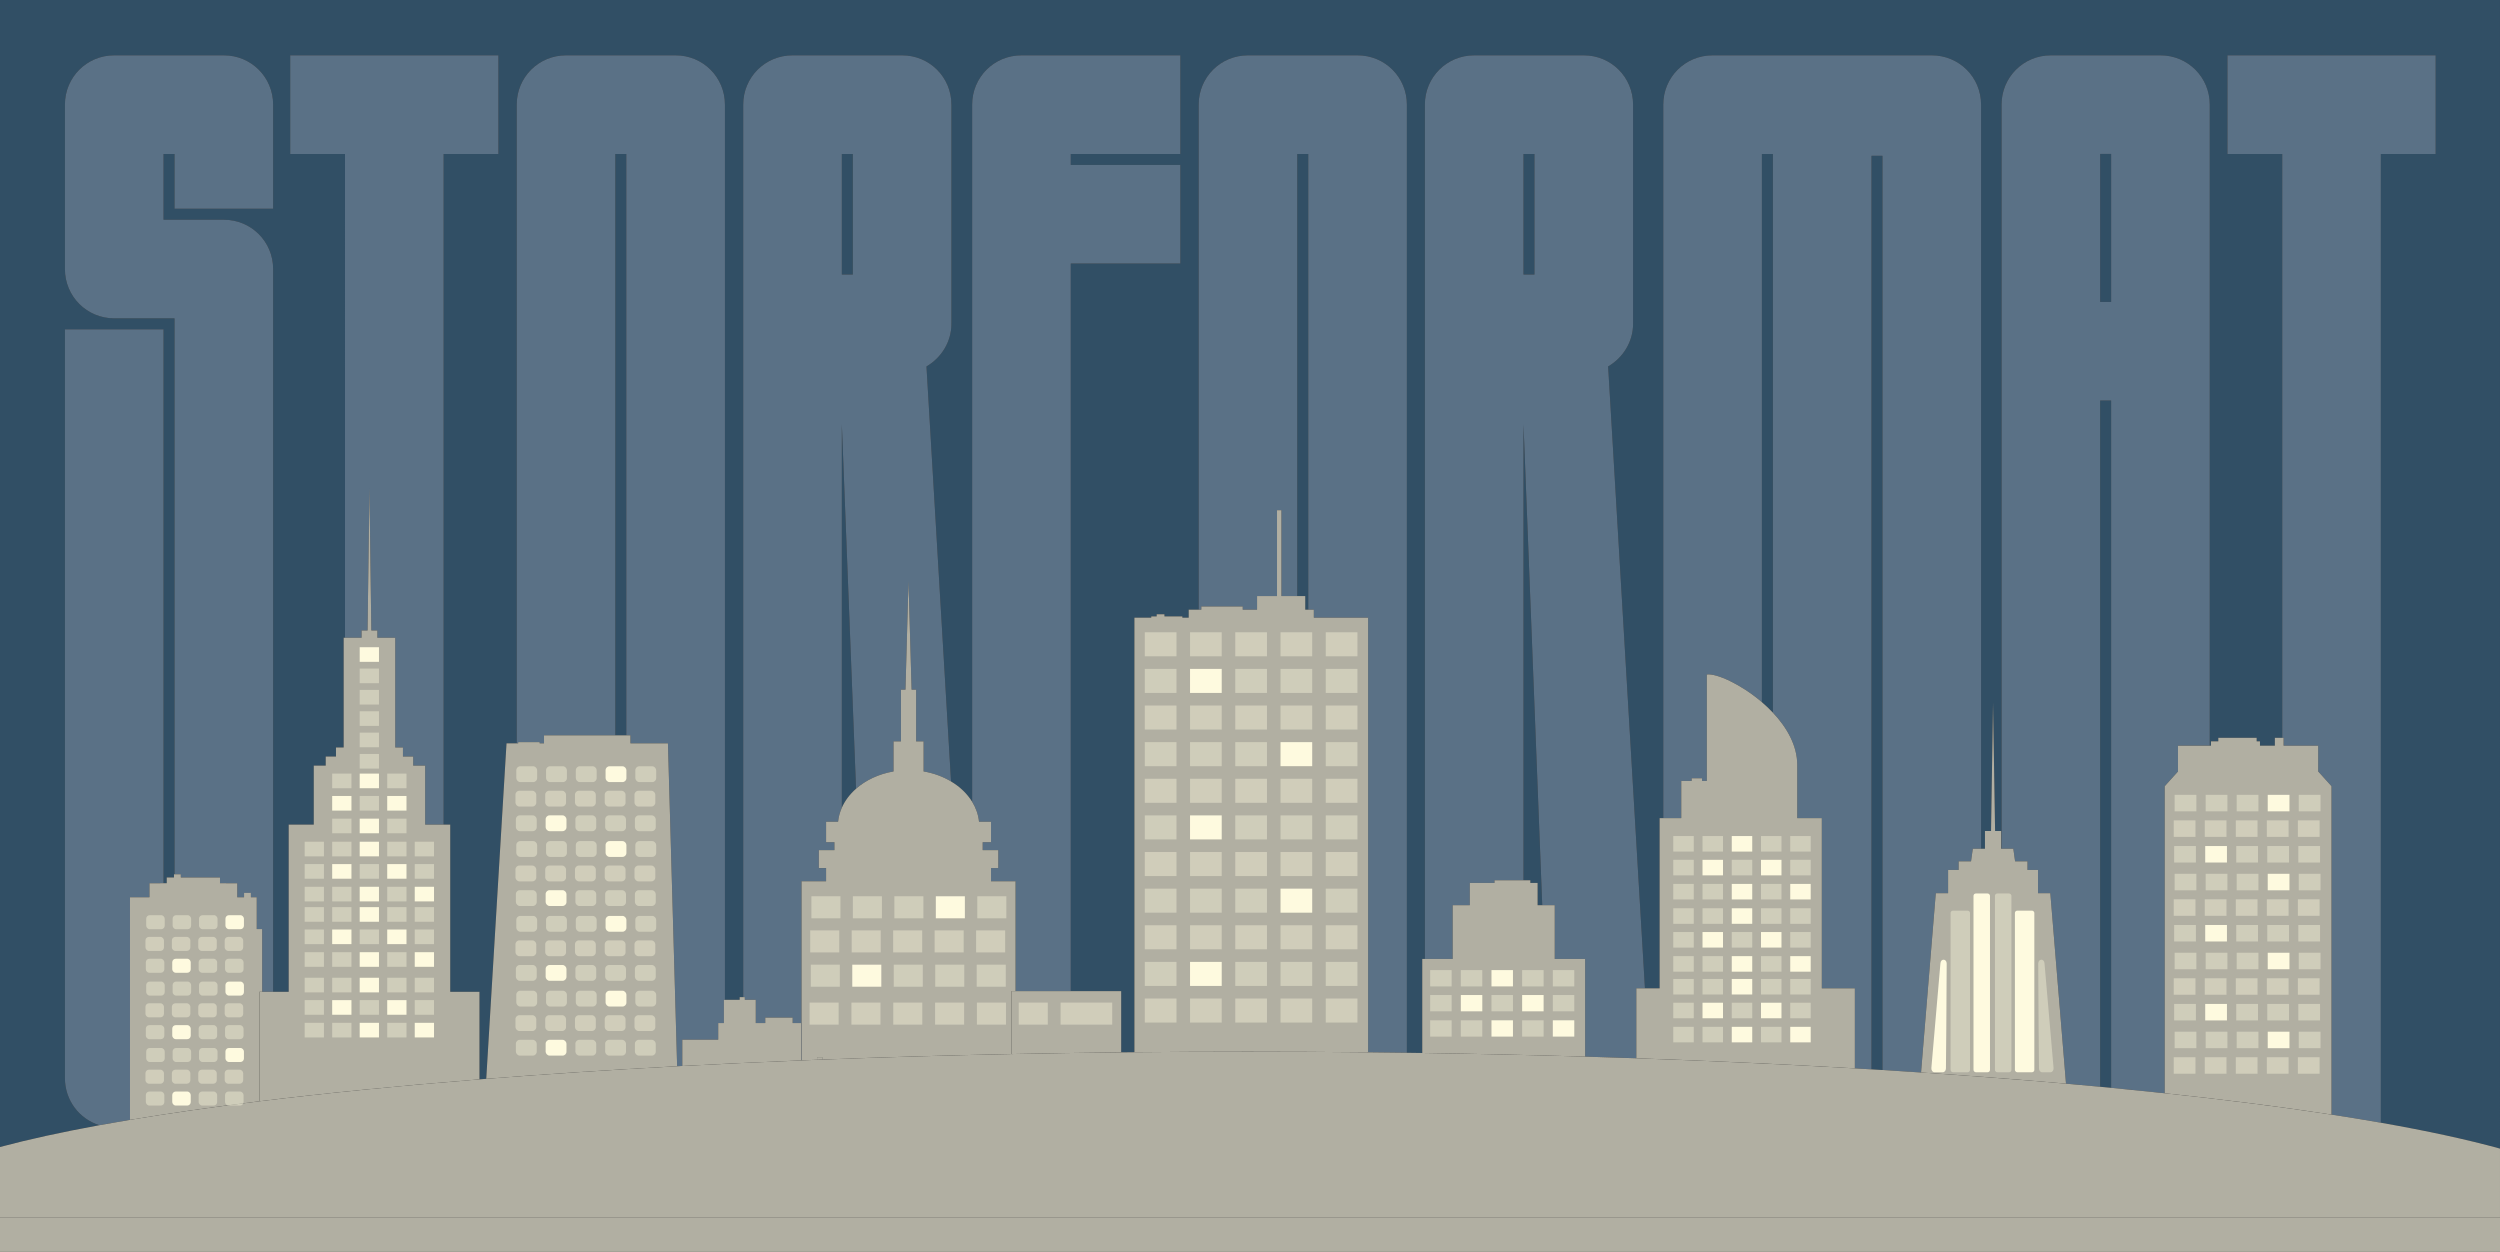 <?xml version="1.0" encoding="UTF-8"?><svg xmlns="http://www.w3.org/2000/svg" viewBox="0 0 4006 2006"><rect x="0" y="0" width="4006" height="2006" fill="#333333" stroke="none"/><g id="Layer_6"><path d="m986.01,246.72v931.62h17.56V246.72h-17.56Z" fill="#314f65"/><rect x="3365.3" y="246.72" width="17.56" height="237.07" fill="#314f65"/><rect x="2441.25" y="246.72" width="17.56" height="193.17" fill="#314f65"/><path d="m2078.76,246.72v708.48h12.79v21.73h4.77V246.72h-17.56Z" fill="#314f65"/><path d="m1371.72,1263.85l-22.75-583.96v614.35c5.02-11.34,12.82-21.64,22.75-30.39Z" fill="#314f65"/><path d="m2441.25,1410.57h10.98v4.25h11.64v35.63h7.4l-30.03-770.57v730.69Z" fill="#314f65"/><path d="m3365.3,641.83v1099.62c5.88.55,11.73,1.11,17.56,1.67V641.83h-17.56Z" fill="#314f65"/><path d="m2823.26,246.72v878.41c6.09,5.22,12,10.8,17.57,16.72V246.72h-17.57Z" fill="#314f65"/><path d="m2998.86,249.63v1463.91c5.87.35,11.73.71,17.57,1.07V249.63h-17.57Z" fill="#314f65"/><rect x="1348.97" y="246.72" width="17.56" height="193.17" fill="#314f65"/><path d="m159.17,1803.04c-32.09-10.04-55.14-39.83-55.14-75.4V527.69h158.05v887.6l5.11-.02v-9.2h11.61v-5.15h.84V510.12h-96.57c-43.91,0-79.03-35.12-79.03-79.02V167.69c0-43.9,35.13-79.02,79.03-79.02h175.6c43.91,0,79.02,35.13,79.02,79.02v166.83h-158.05v-87.8h-17.56v105.37h96.59c43.91,0,79.02,35.12,79.02,79.02v1158.13h24.89v-267.89h40.17v-94.53h19.17v-14.53h16.43v-14.53h12.32v-175.89h2.15V246.72h-87.79V88.67h333.65v158.05h-87.81v1074.63h10.59v267.89h46.86v140.32c3.6-.29,7.21-.57,10.83-.86l32.49-537.54h16.32V167.69c0-43.9,35.13-79.02,79.03-79.02h175.6c43.91,0,79.02,35.13,79.02,79.02v1434.37h23.62v-4.27h5.68V167.69c0-43.9,35.13-79.02,79.03-79.02h175.6c43.89,0,79.02,35.13,79.02,79.02v351.22c0,29.26-16.58,54.63-40,68.29l39.37,664.96c14.29,8.54,25.94,19.69,33.84,32.57V167.69c0-43.9,35.11-79.02,79.02-79.02h254.64v158.05h-175.62v17.56h175.62v158.04h-175.62v1165.89h80.79v98.08c7.04-.08,14.09-.15,21.16-.22v-696.34h27.03v-1.97h8.67v-3.52h12.46v3.52h28.72v1.97h10.11v-12.82h15.97V167.69c0-43.9,35.11-79.02,79.02-79.02h175.6c43.91,0,79.03,35.13,79.03,79.02v1519.26c8.23.11,16.44.23,24.64.35v-150.68h4.19V167.69c0-43.9,35.13-79.02,79.03-79.02h175.6c43.89,0,79.02,35.13,79.02,79.02v351.22c0,29.26-16.58,54.63-40,68.29l59,996.54h23.49v-272.79h5.86V167.69c0-43.9,35.13-79.02,79.03-79.02h351.21c43.91,0,79.03,35.12,79.03,79.02v1192.3h6.2v-28.35h9.74l3.19-205.71,3.31,205.71h9.74v28.35h.59V167.69c0-43.9,35.13-79.02,79.03-79.02h175.6c43.91,0,79.02,35.13,79.02,79.02v1027.12h1.95v-6.88h11.75v-5.68h61.5v5.68h5.28v6.88h23.83v-12.56h11.83V246.72h-87.81V88.67h333.65v158.05h-87.79v1552.32c74.09,13.03,138.16,26.9,190.91,41.47V0H0v1837.94c45.39-12.16,98.7-23.82,159.17-34.9Z" fill="#314f65"/><path d="m289.75,1406.07h62.77v9.2l27.69.12v22.44h10.87v-7.03h10.96v7.03h9.37v50.94h8.7v100.48h17.57V431.11c0-43.91-35.11-79.02-79.02-79.02h-96.59v-105.37h17.56v87.8h158.05v-166.83c0-43.9-35.11-79.02-79.02-79.02h-175.6c-43.91,0-79.03,35.13-79.03,79.02v263.42c0,43.9,35.13,79.02,79.03,79.02h96.57v890.8h10.12v5.15Z" fill="#5a7186"/><path d="m208.29,1437.82h31.2v-22.44l22.58-.1v-887.6H104.03v1199.96c0,35.56,23.05,65.36,55.14,75.4,15.89-2.91,32.26-5.78,49.12-8.61v-356.61Z" fill="#5a7186"/><polygon points="579.37 1010.25 589 1010.25 591.96 782.32 595.02 1010.25 604.66 1010.25 604.66 1021.87 633.37 1021.87 633.37 1197.76 645.69 1197.76 645.69 1212.29 662.12 1212.29 662.12 1226.81 681.3 1226.81 681.3 1321.35 710.87 1321.35 710.87 246.72 798.68 246.72 798.68 88.67 465.03 88.67 465.03 246.72 552.82 246.72 552.82 1021.87 579.37 1021.87 579.37 1010.25" fill="#5a7186"/><path d="m830.32,1189.19h34.43v1.97h6.98v-12.82h114.28V246.72h17.56v931.62h6.67v12.82h60.09l14.72,517.4c2.75-.15,5.5-.3,8.26-.44v-42.2h57.57v-26.6h9.08v-37.25h1.67V167.69c0-43.9-35.11-79.02-79.02-79.02h-175.6c-43.91,0-79.03,35.13-79.03,79.02v1023.46h2.36v-1.97Z" fill="#5a7186"/><path d="m1193.48,1602.06h17.57v37.25h15.2v-8.73h43.92v8.73h13.4v59.9c.26-.01.53-.02.79-.03v-287.02h39.36v-21.12h-11.63v-28.75h24.96v-12.74h-13.33v-32.79h19.22c.79-7.84,2.86-15.38,6.02-22.52v-614.35l22.75,583.96c15.6-13.73,36.44-23.63,60.04-27.69v-48.09h11.95v-82.9h7.23l4.82-173.53,5,173.53h7.27v82.9h11.95v48.09c16.23,2.79,31.15,8.35,43.97,16.01l-39.37-664.96c23.42-13.66,40-39.03,40-68.29V167.69c0-43.9-35.13-79.02-79.02-79.02h-175.6c-43.91,0-79.03,35.13-79.03,79.02v1430.09h2.57v4.27Zm155.48-1355.34h17.56v193.17h-17.56v-193.17Z" fill="#5a7186"/><path d="m2327.75,1450.45h27.44v-35.63h39.57v-4.25h46.49v-730.69l30.03,770.57h20.04v86.18h48.74v156.5c27.53.82,54.85,1.7,81.95,2.65v-112.04h13.85l-59-996.54c23.42-13.66,40-39.03,40-68.29V167.69c0-43.9-35.13-79.02-79.02-79.02h-175.6c-43.91,0-79.03,35.13-79.03,79.02v1368.94h44.55v-86.18Zm113.5-1203.73h17.56v193.17h-17.56v-193.17Z" fill="#5a7186"/><path d="m1588,1316.75v32.79h-13.33v12.74h24.96v28.75h-11.63v21.12h39.36v176.06h88.45V422.32h175.62v-158.04h-175.62v-17.56h175.62V88.67h-254.64c-43.91,0-79.02,35.13-79.02,79.02v1117.04c6.01,9.81,9.86,20.61,11,32.02h19.22Z" fill="#5a7186"/><path d="m1924.99,971.83h66.36v5.09h22.98v-21.73h31.95v-137.6h7.07v137.6h25.42V246.72h17.56v730.2h8.96v12.82h86.99v696.47c20.79.21,41.49.46,62.1.74V167.69c0-43.9-35.13-79.02-79.03-79.02h-175.6c-43.91,0-79.02,35.13-79.02,79.02v809.23h4.27v-5.09Z" fill="#5a7186"/><path d="m2694.03,1251.36h16.64v-4.26h16.64v4.26h7.68v-170.55c15.1-2.16,54.41,15.31,88.28,44.32V246.72h17.57v895.13c22.33,23.72,39.06,52.68,39.06,83.86v85.24h39.38v272.79h52.95v128.22c8.91.52,17.79,1.05,26.64,1.58V249.63h17.57v1464.98c20.82,1.29,41.43,2.61,61.84,3.97l23.65-287.36h19.7v-37.24h16.89v-13.76h19.84l2.85-20.25h13.27V167.69c0-43.91-35.13-79.02-79.03-79.02h-351.21c-43.91,0-79.03,35.13-79.03,79.02v1143.26h28.82v-59.59Z" fill="#5a7186"/><path d="m3228.99,1380.23h19.84v13.76h16.89v37.24h19.7l25.13,305.24c18.48,1.63,36.74,3.29,54.76,4.99V641.83h17.56v1101.29c29.27,2.81,57.9,5.71,85.86,8.7v-492.01l21.32-23.62v-41.38h50.87V167.69c0-43.9-35.11-79.02-79.02-79.02h-175.6c-43.91,0-79.03,35.13-79.03,79.02v1192.3h18.88l2.85,20.25Zm136.32-1133.52h17.56v237.07h-17.56v-237.07Z" fill="#5a7186"/><path d="m3659.26,1194.81h55.43v41.38l21.32,23.62v526.22c27.49,4.23,53.87,8.57,79.08,13.01V246.72h87.79V88.67h-333.65v158.05h87.81v935.53h2.22v12.56Z" fill="#5a7186"/><path d="m2540.06,1693.14v-156.5h-48.74v-86.18h-27.44v-35.63h-11.64v-4.25h-57.48v4.25h-39.57v35.63h-27.44v86.18h-48.74v150.68c88.8,1.33,175.93,3.29,261.05,5.83Z" fill="#b1afa2"/><path d="m1998.29,1685.22c65.37,0,130.07.34,193.98.99v-696.47h-86.99v-12.82h-13.72v-21.73h-38.21v-137.6h-7.07v137.6h-31.95v21.73h-22.98v-5.09h-66.36v5.09h-20.24v12.82h-10.11v-1.97h-28.72v-3.52h-12.46v3.52h-8.67v1.97h-27.03v696.34c59.53-.57,119.74-.86,180.54-.86Z" fill="#b1afa2"/><path d="m1085.04,1708.55l-14.72-517.4h-60.09v-12.82h-138.5v12.82h-6.98v-1.97h-34.43v1.97h-18.67l-32.49,537.54c96.71-7.63,198.96-14.38,305.89-20.14Z" fill="#b1afa2"/><path d="m3490.04,1236.19l-21.32,23.62v492.01c97.69,10.43,187.21,21.88,267.29,34.21v-526.22l-21.32-23.62v-41.38h-55.43v-12.56h-14.05v12.56h-23.83v-6.88h-5.28v-5.68h-61.5v5.68h-11.75v6.88h-52.82v41.38Z" fill="#b1afa2"/><path d="m1479.97,1188.06h-11.95v-82.9h-7.27l-5-173.53-4.82,173.53h-7.23v82.9h-11.95v48.09c-23.6,4.06-44.44,13.96-60.04,27.69-9.94,8.75-17.74,19.04-22.75,30.39-3.16,7.14-5.23,14.69-6.02,22.52h-19.22v32.79h13.33v12.74h-24.96v28.75h11.63v21.12h-39.36v287.02c8.28-.33,16.58-.66,24.9-.99v-4.24h8.25v3.92c98.22-3.76,199.52-6.74,303.36-8.85v-100.81h6.49v-176.06h-39.36v-21.12h11.63v-28.75h-24.96v-12.74h13.33v-32.79h-19.22c-1.15-11.41-4.99-22.21-11-32.02-7.9-12.88-19.55-24.03-33.84-32.57-12.82-7.66-27.74-13.22-43.97-16.01v-48.09Z" fill="#b1afa2"/><path d="m239.49,1437.82h-31.2v356.61c62.73-10.52,132.1-20.47,207.42-29.75v-175.45h4.4v-100.48h-8.7v-50.94h-9.37v-7.03h-10.96v7.03h-10.87v-22.44l-27.69-.12v-9.2h-62.77v-5.15h-10.96v5.15h-11.61v9.2l-5.11.02-22.58.1v22.44Z" fill="#b1afa2"/><path d="m1159.95,1639.31h-9.08v26.6h-57.57v42.2c61.92-3.3,125.4-6.28,190.27-8.9v-59.9h-13.4v-8.73h-43.92v8.73h-15.2v-37.25h-17.57v-4.27h-8.25v4.27h-25.29v37.25Z" fill="#b1afa2"/><path d="m1309.27,1693.95v4.24c2.75-.11,5.5-.21,8.25-.32v-3.92h-8.25Z" fill="#b1afa2"/><path d="m415.71,1589.24v175.45c106.36-13.11,224.56-24.9,352.61-35.13v-140.32h-46.86v-267.89h-40.17v-94.53h-19.17v-14.53h-16.43v-14.53h-12.32v-175.89h-28.7v-11.62h-9.64l-3.07-227.92-2.96,227.92h-9.63v11.62h-28.7v175.89h-12.32v14.53h-16.43v14.53h-19.17v94.53h-40.17v267.89h-46.86Z" fill="#b1afa2"/><path d="m1620.87,1588.21v100.81c57.82-1.18,116.43-2.09,175.73-2.72v-98.08h-175.73Z" fill="#b1afa2"/><path d="m2622.01,1695.79c121.53,4.23,238.6,9.66,350.22,16.18v-128.22h-52.95v-272.79h-39.38v-85.24c0-31.18-16.73-60.14-39.06-83.86-5.57-5.91-11.48-11.5-17.57-16.72-33.87-29-73.18-46.47-88.28-44.32v170.55h-7.68v-4.26h-16.64v4.26h-16.64v59.59h-34.67v272.79h-37.34v112.04Z" fill="#b1afa2"/><path d="m3158.36,1380.23h-19.84v13.76h-16.89v37.24h-19.7l-23.65,287.36c80.81,5.39,158.38,11.37,232.27,17.88l-25.13-305.24h-19.7v-37.24h-16.89v-13.76h-19.84l-2.85-20.25h-19.47v-28.35h-9.74l-3.31-205.71-3.19,205.71h-9.74v28.35h-19.47l-2.85,20.25Z" fill="#b1afa2"/><path d="m3736.01,1786.03c-80.08-12.33-169.6-23.78-267.29-34.21-27.96-2.98-56.59-5.89-85.86-8.7-5.83-.56-11.68-1.12-17.56-1.67-18.02-1.7-36.27-3.36-54.76-4.99-73.89-6.51-151.46-12.49-232.27-17.88-20.41-1.36-41.02-2.69-61.84-3.97-5.84-.36-11.7-.72-17.57-1.07-8.84-.53-17.72-1.06-26.64-1.58-111.61-6.52-228.69-11.95-350.22-16.18-27.1-.94-54.42-1.83-81.95-2.65-85.12-2.54-172.25-4.5-261.05-5.83-8.2-.12-16.41-.24-24.64-.35-20.61-.28-41.31-.53-62.1-.74-63.91-.66-128.6-.99-193.98-.99-60.79,0-121,.29-180.54.86-7.06.07-14.11.14-21.16.22-59.3.63-117.9,1.55-175.73,2.72-103.83,2.11-205.13,5.09-303.36,8.85-2.75.11-5.5.21-8.25.32-8.32.32-16.62.65-24.9.99-.26.01-.53.02-.79.03-64.87,2.63-128.35,5.6-190.27,8.9-2.76.15-5.51.29-8.26.44-106.93,5.77-209.18,12.51-305.89,20.14-3.62.29-7.23.57-10.83.86-128.05,10.23-246.25,22.02-352.61,35.13-75.32,9.28-144.69,19.23-207.42,29.75-16.86,2.83-33.24,5.7-49.12,8.61-60.47,11.08-113.78,22.74-159.17,34.9v113.36h4006v-110.8c-52.75-14.57-116.81-28.44-190.91-41.47-25.22-4.43-51.59-8.77-79.08-13.01Z" fill="#b1afa2"/><rect y="1951.3" width="4006" height="54.7" fill="#b1afa2"/></g><g id="Lights"><g opacity=".4"><rect x="1834.41" y="1013.15" width="50.77" height="38.51" fill="#fefadf"/><rect x="1906.91" y="1013.15" width="50.77" height="38.51" fill="#fefadf"/><rect x="1979.41" y="1013.15" width="50.77" height="38.51" fill="#fefadf"/><rect x="2051.9" y="1013.15" width="50.77" height="38.51" fill="#fefadf"/><rect x="2124.4" y="1013.15" width="50.77" height="38.51" fill="#fefadf"/></g><rect x="2291.69" y="1554.5" width="34.41" height="26.1" fill="#fefadf" opacity=".4"/><rect x="2340.82" y="1554.5" width="34.41" height="26.1" fill="#fefadf" opacity=".4"/><rect x="2389.95" y="1554.5" width="34.41" height="26.1" fill="#fefadf"/><rect x="2439.08" y="1554.5" width="34.41" height="26.1" fill="#fefadf" opacity=".4"/><rect x="2488.22" y="1554.5" width="34.41" height="26.1" fill="#fefadf" opacity=".4"/><rect x="2291.69" y="1594.44" width="34.41" height="26.1" fill="#fefadf" opacity=".4"/><rect x="2340.82" y="1594.44" width="34.41" height="26.1" fill="#fefadf"/><rect x="2389.95" y="1594.44" width="34.41" height="26.1" fill="#fefadf" opacity=".4"/><rect x="2439.08" y="1594.44" width="34.41" height="26.1" fill="#fefadf"/><rect x="2488.22" y="1594.44" width="34.41" height="26.1" fill="#fefadf" opacity=".4"/><rect x="2291.69" y="1634.94" width="34.41" height="26.1" fill="#fefadf" opacity=".4"/><rect x="2340.82" y="1634.94" width="34.41" height="26.1" fill="#fefadf" opacity=".4"/><rect x="2389.95" y="1634.94" width="34.41" height="26.1" fill="#fefadf"/><rect x="2439.08" y="1634.94" width="34.41" height="26.1" fill="#fefadf" opacity=".4"/><rect x="2488.22" y="1634.94" width="34.41" height="26.1" fill="#fefadf"/><rect x="2681.26" y="1339.69" width="32.81" height="24.89" fill="#fefadf" opacity=".4"/><rect x="2728.11" y="1339.69" width="32.81" height="24.89" fill="#fefadf" opacity=".4"/><rect x="2774.97" y="1339.69" width="32.81" height="24.89" fill="#fefadf"/><rect x="2821.82" y="1339.69" width="32.81" height="24.89" fill="#fefadf" opacity=".4"/><rect x="2868.67" y="1339.69" width="32.81" height="24.89" fill="#fefadf" opacity=".4"/><rect x="2681.26" y="1377.78" width="32.81" height="24.89" fill="#fefadf" opacity=".4"/><rect x="2728.11" y="1377.78" width="32.81" height="24.89" fill="#fefadf"/><rect x="2774.97" y="1377.78" width="32.81" height="24.89" fill="#fefadf" opacity=".4"/><rect x="2821.82" y="1377.78" width="32.81" height="24.89" fill="#fefadf"/><rect x="2868.67" y="1377.78" width="32.81" height="24.89" fill="#fefadf" opacity=".4"/><rect x="2681.26" y="1416.39" width="32.81" height="24.89" fill="#fefadf" opacity=".4"/><rect x="2728.11" y="1416.39" width="32.81" height="24.89" fill="#fefadf" opacity=".4"/><rect x="2774.97" y="1416.39" width="32.81" height="24.89" fill="#fefadf"/><rect x="2821.82" y="1416.39" width="32.81" height="24.89" fill="#fefadf" opacity=".4"/><rect x="2868.67" y="1416.39" width="32.81" height="24.89" fill="#fefadf"/><rect x="2681.26" y="1455.42" width="32.81" height="24.89" fill="#fefadf" opacity=".4"/><rect x="2728.11" y="1455.42" width="32.81" height="24.89" fill="#fefadf" opacity=".4"/><rect x="2774.97" y="1455.42" width="32.81" height="24.89" fill="#fefadf"/><rect x="2821.82" y="1455.42" width="32.81" height="24.89" fill="#fefadf" opacity=".4"/><rect x="2868.67" y="1455.42" width="32.81" height="24.89" fill="#fefadf" opacity=".4"/><rect x="2681.26" y="1493.51" width="32.81" height="24.89" fill="#fefadf" opacity=".4"/><rect x="2728.11" y="1493.51" width="32.81" height="24.89" fill="#fefadf"/><rect x="2774.97" y="1493.51" width="32.81" height="24.89" fill="#fefadf" opacity=".4"/><rect x="2821.82" y="1493.51" width="32.81" height="24.89" fill="#fefadf"/><rect x="2868.67" y="1493.51" width="32.81" height="24.89" fill="#fefadf" opacity=".4"/><rect x="2681.26" y="1532.12" width="32.81" height="24.89" fill="#fefadf" opacity=".4"/><rect x="2728.11" y="1532.12" width="32.81" height="24.89" fill="#fefadf" opacity=".4"/><rect x="2774.97" y="1532.12" width="32.81" height="24.89" fill="#fefadf"/><rect x="2821.82" y="1532.12" width="32.81" height="24.89" fill="#fefadf" opacity=".4"/><rect x="2868.67" y="1532.12" width="32.81" height="24.89" fill="#fefadf"/><rect x="2681.26" y="1568.68" width="32.81" height="24.89" fill="#fefadf" opacity=".4"/><rect x="2728.11" y="1568.68" width="32.81" height="24.89" fill="#fefadf" opacity=".4"/><rect x="2774.97" y="1568.68" width="32.81" height="24.89" fill="#fefadf"/><rect x="2821.82" y="1568.68" width="32.81" height="24.89" fill="#fefadf" opacity=".4"/><rect x="2868.67" y="1568.68" width="32.81" height="24.89" fill="#fefadf" opacity=".4"/><rect x="2681.26" y="1606.77" width="32.81" height="24.89" fill="#fefadf" opacity=".4"/><rect x="2728.11" y="1606.77" width="32.81" height="24.89" fill="#fefadf"/><rect x="2774.97" y="1606.77" width="32.81" height="24.89" fill="#fefadf" opacity=".4"/><rect x="2821.82" y="1606.77" width="32.81" height="24.89" fill="#fefadf"/><rect x="2868.67" y="1606.77" width="32.81" height="24.89" fill="#fefadf" opacity=".4"/><rect x="2681.26" y="1645.39" width="32.81" height="24.89" fill="#fefadf" opacity=".4"/><rect x="2728.11" y="1645.39" width="32.81" height="24.89" fill="#fefadf" opacity=".4"/><rect x="2774.97" y="1645.39" width="32.81" height="24.89" fill="#fefadf"/><rect x="2821.82" y="1645.39" width="32.81" height="24.89" fill="#fefadf" opacity=".4"/><rect x="2868.67" y="1645.39" width="32.81" height="24.89" fill="#fefadf"/><rect x="488.19" y="1348.78" width="30.88" height="23.42" fill="#fefadf" opacity=".4"/><rect x="532.29" y="1348.78" width="30.88" height="23.42" fill="#fefadf" opacity=".4"/><rect x="576.39" y="1348.78" width="30.88" height="23.42" fill="#fefadf"/><rect x="620.48" y="1348.78" width="30.88" height="23.42" fill="#fefadf" opacity=".4"/><rect x="664.58" y="1348.78" width="30.88" height="23.42" fill="#fefadf" opacity=".4"/><rect x="488.19" y="1384.63" width="30.88" height="23.42" fill="#fefadf" opacity=".4"/><rect x="532.29" y="1384.63" width="30.88" height="23.42" fill="#fefadf"/><rect x="576.39" y="1384.63" width="30.88" height="23.42" fill="#fefadf" opacity=".4"/><rect x="620.48" y="1384.63" width="30.88" height="23.42" fill="#fefadf"/><rect x="664.58" y="1384.63" width="30.88" height="23.42" fill="#fefadf" opacity=".4"/><rect x="488.19" y="1420.97" width="30.88" height="23.42" fill="#fefadf" opacity=".4"/><rect x="532.29" y="1420.97" width="30.88" height="23.42" fill="#fefadf" opacity=".4"/><rect x="576.39" y="1420.97" width="30.88" height="23.42" fill="#fefadf"/><rect x="620.48" y="1420.97" width="30.88" height="23.42" fill="#fefadf" opacity=".4"/><rect x="532.29" y="1239.62" width="30.88" height="23.42" fill="#fefadf" opacity=".4"/><rect x="576.39" y="1239.62" width="30.88" height="23.42" fill="#fefadf"/><rect x="620.48" y="1239.62" width="30.88" height="23.42" fill="#fefadf" opacity=".4"/><rect x="532.29" y="1275.47" width="30.88" height="23.42" fill="#fefadf"/><rect x="576.39" y="1275.47" width="30.88" height="23.42" fill="#fefadf" opacity=".4"/><rect x="576.39" y="1208.16" width="30.88" height="23.42" fill="#fefadf" opacity=".4"/><rect x="576.39" y="1173.95" width="30.88" height="23.42" fill="#fefadf" opacity=".4"/><rect x="576.39" y="1139.74" width="30.88" height="23.42" fill="#fefadf" opacity=".4"/><rect x="576.39" y="1105.53" width="30.88" height="23.42" fill="#fefadf" opacity=".4"/><rect x="576.39" y="1071.32" width="30.88" height="23.42" fill="#fefadf" opacity=".4"/><rect x="576.39" y="1037.11" width="30.88" height="23.42" fill="#fefadf"/><rect x="620.48" y="1275.47" width="30.88" height="23.42" fill="#fefadf"/><rect x="532.29" y="1311.81" width="30.88" height="23.42" fill="#fefadf" opacity=".4"/><rect x="576.39" y="1311.81" width="30.88" height="23.42" fill="#fefadf"/><rect x="620.48" y="1311.81" width="30.88" height="23.42" fill="#fefadf" opacity=".4"/><rect x="664.58" y="1420.97" width="30.88" height="23.42" fill="#fefadf"/><rect x="488.19" y="1453.6" width="30.88" height="23.42" fill="#fefadf" opacity=".4"/><rect x="532.29" y="1453.6" width="30.88" height="23.42" fill="#fefadf" opacity=".4"/><rect x="576.39" y="1453.6" width="30.88" height="23.42" fill="#fefadf"/><rect x="620.48" y="1453.6" width="30.88" height="23.42" fill="#fefadf" opacity=".4"/><rect x="664.58" y="1453.6" width="30.88" height="23.42" fill="#fefadf" opacity=".4"/><rect x="488.19" y="1489.45" width="30.88" height="23.42" fill="#fefadf" opacity=".4"/><rect x="532.29" y="1489.45" width="30.88" height="23.42" fill="#fefadf"/><rect x="576.39" y="1489.45" width="30.88" height="23.42" fill="#fefadf" opacity=".4"/><rect x="620.48" y="1489.45" width="30.88" height="23.42" fill="#fefadf"/><rect x="664.58" y="1489.45" width="30.88" height="23.42" fill="#fefadf" opacity=".4"/><rect x="488.19" y="1525.79" width="30.88" height="23.42" fill="#fefadf" opacity=".4"/><rect x="532.29" y="1525.79" width="30.88" height="23.42" fill="#fefadf" opacity=".4"/><rect x="576.39" y="1525.79" width="30.88" height="23.42" fill="#fefadf"/><rect x="620.48" y="1525.79" width="30.88" height="23.42" fill="#fefadf" opacity=".4"/><rect x="664.58" y="1525.79" width="30.88" height="23.42" fill="#fefadf"/><rect x="488.19" y="1566.77" width="30.88" height="23.42" fill="#fefadf" opacity=".4"/><rect x="532.29" y="1566.77" width="30.88" height="23.42" fill="#fefadf" opacity=".4"/><rect x="576.39" y="1566.77" width="30.88" height="23.42" fill="#fefadf"/><rect x="620.48" y="1566.77" width="30.88" height="23.42" fill="#fefadf" opacity=".4"/><rect x="664.58" y="1566.77" width="30.88" height="23.42" fill="#fefadf" opacity=".4"/><rect x="488.19" y="1602.62" width="30.88" height="23.42" fill="#fefadf" opacity=".4"/><rect x="532.29" y="1602.62" width="30.88" height="23.42" fill="#fefadf"/><rect x="576.39" y="1602.62" width="30.88" height="23.42" fill="#fefadf" opacity=".4"/><rect x="620.48" y="1602.62" width="30.88" height="23.42" fill="#fefadf"/><rect x="664.58" y="1602.62" width="30.88" height="23.42" fill="#fefadf" opacity=".4"/><rect x="488.19" y="1638.96" width="30.88" height="23.42" fill="#fefadf" opacity=".4"/><rect x="532.29" y="1638.96" width="30.88" height="23.42" fill="#fefadf" opacity=".4"/><rect x="576.39" y="1638.96" width="30.88" height="23.42" fill="#fefadf"/><rect x="620.48" y="1638.96" width="30.88" height="23.42" fill="#fefadf" opacity=".4"/><rect x="664.58" y="1638.96" width="30.88" height="23.42" fill="#fefadf"/><rect x="1834.41" y="1071.84" width="50.77" height="38.51" fill="#fefadf" opacity=".4"/><rect x="1906.91" y="1071.84" width="50.77" height="38.51" fill="#fefadf"/><rect x="1979.41" y="1071.84" width="50.77" height="38.51" fill="#fefadf" opacity=".4"/><rect x="2051.9" y="1071.84" width="50.77" height="38.51" fill="#fefadf" opacity=".4"/><rect x="2124.4" y="1071.84" width="50.77" height="38.51" fill="#fefadf" opacity=".4"/><g opacity=".4"><rect x="1834.41" y="1130.53" width="50.77" height="38.51" fill="#fefadf"/><rect x="1906.91" y="1130.53" width="50.77" height="38.51" fill="#fefadf"/><rect x="1979.41" y="1130.53" width="50.77" height="38.51" fill="#fefadf"/><rect x="2051.9" y="1130.53" width="50.77" height="38.51" fill="#fefadf"/><rect x="2124.4" y="1130.53" width="50.77" height="38.51" fill="#fefadf"/></g><rect x="1834.41" y="1189.21" width="50.77" height="38.51" fill="#fefadf" opacity=".4"/><rect x="1906.91" y="1189.21" width="50.77" height="38.51" fill="#fefadf" opacity=".4"/><rect x="1979.41" y="1189.21" width="50.77" height="38.51" fill="#fefadf" opacity=".4"/><rect x="2051.9" y="1189.21" width="50.77" height="38.51" fill="#fefadf"/><rect x="2124.4" y="1189.21" width="50.77" height="38.51" fill="#fefadf" opacity=".4"/><rect x="1300.18" y="1436.19" width="46.54" height="35.3" fill="#fefadf" opacity=".4"/><rect x="1366.64" y="1436.19" width="46.54" height="35.3" fill="#fefadf" opacity=".4"/><rect x="1433.1" y="1436.19" width="46.54" height="35.3" fill="#fefadf" opacity=".4"/><rect x="1499.56" y="1436.19" width="46.54" height="35.3" fill="#fefadf"/><rect x="1566.02" y="1436.19" width="46.54" height="35.3" fill="#fefadf" opacity=".4"/><g opacity=".4"><rect x="1834.41" y="1247.9" width="50.77" height="38.51" fill="#fefadf"/><rect x="1906.91" y="1247.9" width="50.77" height="38.51" fill="#fefadf"/><rect x="1979.41" y="1247.9" width="50.77" height="38.51" fill="#fefadf"/><rect x="2051.9" y="1247.9" width="50.77" height="38.51" fill="#fefadf"/><rect x="2124.4" y="1247.9" width="50.77" height="38.51" fill="#fefadf"/></g><g opacity=".4"><rect x="1298.27" y="1490.84" width="46.54" height="35.3" fill="#fefadf"/><rect x="1364.73" y="1490.84" width="46.54" height="35.3" fill="#fefadf"/><rect x="1431.19" y="1490.84" width="46.54" height="35.3" fill="#fefadf"/><rect x="1497.65" y="1490.84" width="46.54" height="35.3" fill="#fefadf"/><rect x="1564.11" y="1490.84" width="46.54" height="35.3" fill="#fefadf"/></g><g opacity=".4"><rect x="1297.32" y="1606.57" width="46.54" height="35.3" fill="#fefadf"/><rect x="1364.34" y="1606.57" width="46.54" height="35.3" fill="#fefadf"/><rect x="1431.36" y="1606.57" width="46.54" height="35.3" fill="#fefadf"/><rect x="1498.39" y="1606.57" width="46.54" height="35.3" fill="#fefadf"/><rect x="1565.41" y="1606.57" width="46.54" height="35.3" fill="#fefadf"/><rect x="1632.43" y="1606.57" width="46.54" height="35.3" fill="#fefadf"/><rect x="1699.46" y="1606.57" width="82.77" height="35.3" fill="#fefadf"/></g><rect x="1834.41" y="1306.59" width="50.77" height="38.51" fill="#fefadf" opacity=".4"/><rect x="1906.91" y="1306.59" width="50.77" height="38.51" fill="#fefadf"/><rect x="1979.41" y="1306.59" width="50.77" height="38.51" fill="#fefadf" opacity=".4"/><rect x="2051.9" y="1306.59" width="50.77" height="38.51" fill="#fefadf" opacity=".4"/><rect x="2124.4" y="1306.59" width="50.77" height="38.51" fill="#fefadf" opacity=".4"/><rect x="1299.22" y="1545.81" width="46.54" height="35.3" fill="#fefadf" opacity=".4"/><rect x="1365.68" y="1545.81" width="46.54" height="35.3" fill="#fefadf"/><rect x="1432.14" y="1545.81" width="46.54" height="35.3" fill="#fefadf" opacity=".4"/><rect x="1498.6" y="1545.81" width="46.54" height="35.3" fill="#fefadf" opacity=".4"/><rect x="1565.07" y="1545.81" width="46.54" height="35.3" fill="#fefadf" opacity=".4"/><rect x="3484.61" y="1273.66" width="34.83" height="26.42" fill="#fefadf" opacity=".4"/><rect x="3534.35" y="1273.66" width="34.83" height="26.42" fill="#fefadf" opacity=".4"/><rect x="3584.08" y="1273.66" width="34.83" height="26.42" fill="#fefadf" opacity=".4"/><rect x="3633.81" y="1273.66" width="34.83" height="26.42" fill="#fefadf"/><rect x="3683.54" y="1273.66" width="34.83" height="26.42" fill="#fefadf" opacity=".4"/><g opacity=".4"><rect x="3483.19" y="1314.55" width="34.83" height="26.42" fill="#fefadf"/><rect x="3532.92" y="1314.55" width="34.83" height="26.42" fill="#fefadf"/><rect x="3582.65" y="1314.55" width="34.83" height="26.42" fill="#fefadf"/><rect x="3632.39" y="1314.55" width="34.83" height="26.42" fill="#fefadf"/><rect x="3682.12" y="1314.55" width="34.83" height="26.42" fill="#fefadf"/></g><rect x="3483.9" y="1355.69" width="34.83" height="26.42" fill="#fefadf" opacity=".4"/><rect x="3533.63" y="1355.69" width="34.83" height="26.42" fill="#fefadf"/><rect x="3583.37" y="1355.69" width="34.83" height="26.42" fill="#fefadf" opacity=".4"/><rect x="3633.1" y="1355.69" width="34.83" height="26.42" fill="#fefadf" opacity=".4"/><rect x="3682.83" y="1355.69" width="34.83" height="26.42" fill="#fefadf" opacity=".4"/><rect x="3484.61" y="1400.17" width="34.83" height="26.42" fill="#fefadf" opacity=".4"/><rect x="3534.35" y="1400.17" width="34.83" height="26.42" fill="#fefadf" opacity=".4"/><rect x="3584.08" y="1400.17" width="34.83" height="26.42" fill="#fefadf" opacity=".4"/><rect x="3633.81" y="1400.17" width="34.83" height="26.42" fill="#fefadf"/><rect x="3683.54" y="1400.17" width="34.83" height="26.42" fill="#fefadf" opacity=".4"/><g opacity=".4"><rect x="3483.19" y="1441.06" width="34.83" height="26.42" fill="#fefadf"/><rect x="3532.92" y="1441.06" width="34.83" height="26.42" fill="#fefadf"/><rect x="3582.65" y="1441.06" width="34.83" height="26.42" fill="#fefadf"/><rect x="3632.39" y="1441.06" width="34.83" height="26.42" fill="#fefadf"/><rect x="3682.12" y="1441.06" width="34.83" height="26.42" fill="#fefadf"/></g><rect x="3483.9" y="1482.2" width="34.83" height="26.42" fill="#fefadf" opacity=".4"/><rect x="3533.63" y="1482.2" width="34.83" height="26.42" fill="#fefadf"/><rect x="3583.37" y="1482.2" width="34.83" height="26.42" fill="#fefadf" opacity=".4"/><rect x="3633.1" y="1482.2" width="34.83" height="26.42" fill="#fefadf" opacity=".4"/><rect x="3682.83" y="1482.2" width="34.83" height="26.42" fill="#fefadf" opacity=".4"/><rect x="3484.61" y="1526.69" width="34.83" height="26.42" fill="#fefadf" opacity=".4"/><rect x="3534.35" y="1526.69" width="34.83" height="26.42" fill="#fefadf" opacity=".4"/><rect x="3584.08" y="1526.69" width="34.83" height="26.42" fill="#fefadf" opacity=".4"/><rect x="3633.81" y="1526.69" width="34.83" height="26.42" fill="#fefadf"/><rect x="3683.54" y="1526.69" width="34.83" height="26.42" fill="#fefadf" opacity=".4"/><g opacity=".4"><rect x="3483.19" y="1567.58" width="34.83" height="26.42" fill="#fefadf"/><rect x="3532.92" y="1567.58" width="34.83" height="26.42" fill="#fefadf"/><rect x="3582.65" y="1567.58" width="34.83" height="26.42" fill="#fefadf"/><rect x="3632.39" y="1567.58" width="34.83" height="26.42" fill="#fefadf"/><rect x="3682.12" y="1567.58" width="34.83" height="26.42" fill="#fefadf"/></g><rect x="3483.9" y="1608.71" width="34.83" height="26.42" fill="#fefadf" opacity=".4"/><rect x="3533.63" y="1608.71" width="34.83" height="26.42" fill="#fefadf"/><rect x="3583.37" y="1608.71" width="34.83" height="26.42" fill="#fefadf" opacity=".4"/><rect x="3633.1" y="1608.71" width="34.83" height="26.42" fill="#fefadf" opacity=".4"/><rect x="3682.83" y="1608.71" width="34.83" height="26.42" fill="#fefadf" opacity=".4"/><rect x="3484.61" y="1653.2" width="34.83" height="26.42" fill="#fefadf" opacity=".4"/><rect x="3534.35" y="1653.2" width="34.83" height="26.42" fill="#fefadf" opacity=".4"/><rect x="3584.08" y="1653.2" width="34.83" height="26.42" fill="#fefadf" opacity=".4"/><rect x="3633.81" y="1653.2" width="34.83" height="26.42" fill="#fefadf"/><rect x="3683.54" y="1653.2" width="34.83" height="26.42" fill="#fefadf" opacity=".4"/><g opacity=".4"><rect x="3483.19" y="1694.09" width="34.83" height="26.42" fill="#fefadf"/><rect x="3532.92" y="1694.09" width="34.83" height="26.42" fill="#fefadf"/><rect x="3582.65" y="1694.09" width="34.83" height="26.42" fill="#fefadf"/><rect x="3632.39" y="1694.09" width="34.83" height="26.42" fill="#fefadf"/><rect x="3682.12" y="1694.09" width="34.83" height="26.42" fill="#fefadf"/></g><rect x="827.33" y="1227.88" width="33.39" height="25.33" rx="6.31" ry="6.31" fill="#fefadf" opacity=".4"/><rect x="875.01" y="1227.88" width="33.39" height="25.33" rx="6.31" ry="6.31" fill="#fefadf" opacity=".4"/><rect x="922.7" y="1227.88" width="33.39" height="25.33" rx="6.31" ry="6.31" fill="#fefadf" opacity=".4"/><rect x="970.38" y="1227.88" width="33.39" height="25.33" rx="6.31" ry="6.31" fill="#fefadf"/><rect x="1018.07" y="1227.88" width="33.39" height="25.33" rx="6.31" ry="6.31" fill="#fefadf" opacity=".4"/><g opacity=".4"><rect x="825.96" y="1267.09" width="33.39" height="25.33" rx="6.31" ry="6.31" fill="#fefadf"/><rect x="873.64" y="1267.09" width="33.39" height="25.33" rx="6.31" ry="6.31" fill="#fefadf"/><rect x="921.33" y="1267.09" width="33.39" height="25.33" rx="6.31" ry="6.31" fill="#fefadf"/><rect x="969.02" y="1267.09" width="33.39" height="25.33" rx="6.31" ry="6.31" fill="#fefadf"/><rect x="1016.7" y="1267.09" width="33.39" height="25.33" rx="6.31" ry="6.31" fill="#fefadf"/></g><rect x="826.64" y="1306.53" width="33.39" height="25.33" rx="6.31" ry="6.31" fill="#fefadf" opacity=".4"/><rect x="874.33" y="1306.53" width="33.39" height="25.33" rx="6.31" ry="6.31" fill="#fefadf"/><rect x="922.01" y="1306.53" width="33.39" height="25.33" rx="6.31" ry="6.31" fill="#fefadf" opacity=".4"/><rect x="969.7" y="1306.53" width="33.39" height="25.33" rx="6.31" ry="6.31" fill="#fefadf" opacity=".4"/><rect x="1017.38" y="1306.53" width="33.39" height="25.33" rx="6.31" ry="6.31" fill="#fefadf" opacity=".4"/><rect x="827.33" y="1347.77" width="33.39" height="25.33" rx="6.31" ry="6.31" fill="#fefadf" opacity=".4"/><rect x="875.01" y="1347.77" width="33.39" height="25.33" rx="6.31" ry="6.31" fill="#fefadf" opacity=".4"/><rect x="922.7" y="1347.77" width="33.39" height="25.33" rx="6.31" ry="6.31" fill="#fefadf" opacity=".4"/><rect x="970.38" y="1347.77" width="33.39" height="25.33" rx="6.31" ry="6.31" fill="#fefadf"/><rect x="1018.07" y="1347.77" width="33.39" height="25.33" rx="6.31" ry="6.31" fill="#fefadf" opacity=".4"/><g opacity=".4"><rect x="825.96" y="1386.98" width="33.39" height="25.33" rx="6.31" ry="6.31" fill="#fefadf"/><rect x="873.64" y="1386.98" width="33.39" height="25.33" rx="6.31" ry="6.31" fill="#fefadf"/><rect x="921.33" y="1386.98" width="33.39" height="25.33" rx="6.31" ry="6.31" fill="#fefadf"/><rect x="969.02" y="1386.98" width="33.39" height="25.33" rx="6.31" ry="6.31" fill="#fefadf"/><rect x="1016.7" y="1386.98" width="33.39" height="25.33" rx="6.31" ry="6.31" fill="#fefadf"/></g><rect x="826.64" y="1426.42" width="33.39" height="25.33" rx="6.31" ry="6.31" fill="#fefadf" opacity=".4"/><rect x="874.33" y="1426.42" width="33.39" height="25.33" rx="6.31" ry="6.31" fill="#fefadf"/><rect x="922.01" y="1426.42" width="33.39" height="25.33" rx="6.31" ry="6.31" fill="#fefadf" opacity=".4"/><rect x="969.7" y="1426.42" width="33.39" height="25.33" rx="6.31" ry="6.31" fill="#fefadf" opacity=".4"/><rect x="1017.38" y="1426.42" width="33.39" height="25.33" rx="6.31" ry="6.31" fill="#fefadf" opacity=".4"/><rect x="827.33" y="1467.66" width="33.39" height="25.33" rx="6.31" ry="6.31" fill="#fefadf" opacity=".4"/><rect x="875.01" y="1467.66" width="33.39" height="25.33" rx="6.31" ry="6.31" fill="#fefadf" opacity=".4"/><rect x="922.7" y="1467.66" width="33.39" height="25.33" rx="6.31" ry="6.31" fill="#fefadf" opacity=".4"/><rect x="970.38" y="1467.66" width="33.39" height="25.33" rx="6.31" ry="6.31" fill="#fefadf"/><rect x="1018.07" y="1467.66" width="33.39" height="25.33" rx="6.31" ry="6.31" fill="#fefadf" opacity=".4"/><g opacity=".4"><rect x="825.96" y="1506.86" width="33.39" height="25.33" rx="6.31" ry="6.31" fill="#fefadf"/><rect x="873.64" y="1506.86" width="33.39" height="25.33" rx="6.31" ry="6.31" fill="#fefadf"/><rect x="921.33" y="1506.86" width="33.39" height="25.33" rx="6.31" ry="6.31" fill="#fefadf"/><rect x="969.02" y="1506.86" width="33.39" height="25.33" rx="6.31" ry="6.31" fill="#fefadf"/><rect x="1016.7" y="1506.86" width="33.39" height="25.33" rx="6.31" ry="6.31" fill="#fefadf"/></g><rect x="826.64" y="1546.31" width="33.39" height="25.33" rx="6.31" ry="6.31" fill="#fefadf" opacity=".4"/><rect x="874.33" y="1546.31" width="33.39" height="25.33" rx="6.31" ry="6.31" fill="#fefadf"/><rect x="922.01" y="1546.31" width="33.39" height="25.33" rx="6.31" ry="6.31" fill="#fefadf" opacity=".4"/><rect x="969.7" y="1546.31" width="33.39" height="25.33" rx="6.31" ry="6.31" fill="#fefadf" opacity=".4"/><rect x="1017.38" y="1546.31" width="33.39" height="25.33" rx="6.31" ry="6.31" fill="#fefadf" opacity=".4"/><rect x="827.33" y="1587.54" width="33.39" height="25.33" rx="6.31" ry="6.31" fill="#fefadf" opacity=".4"/><rect x="875.01" y="1587.54" width="33.39" height="25.33" rx="6.31" ry="6.31" fill="#fefadf" opacity=".4"/><rect x="922.7" y="1587.54" width="33.39" height="25.33" rx="6.31" ry="6.31" fill="#fefadf" opacity=".4"/><rect x="970.38" y="1587.54" width="33.39" height="25.33" rx="6.31" ry="6.31" fill="#fefadf"/><rect x="1018.07" y="1587.54" width="33.39" height="25.33" rx="6.31" ry="6.31" fill="#fefadf" opacity=".4"/><g opacity=".4"><rect x="825.96" y="1626.75" width="33.39" height="25.33" rx="6.31" ry="6.31" fill="#fefadf"/><rect x="873.64" y="1626.75" width="33.39" height="25.33" rx="6.31" ry="6.31" fill="#fefadf"/><rect x="921.33" y="1626.75" width="33.39" height="25.33" rx="6.31" ry="6.31" fill="#fefadf"/><rect x="969.02" y="1626.75" width="33.39" height="25.33" rx="6.31" ry="6.31" fill="#fefadf"/><rect x="1016.7" y="1626.75" width="33.39" height="25.33" rx="6.31" ry="6.31" fill="#fefadf"/></g><rect x="826.64" y="1666.19" width="33.39" height="25.33" rx="6.31" ry="6.31" fill="#fefadf" opacity=".4"/><rect x="874.33" y="1666.19" width="33.39" height="25.33" rx="6.31" ry="6.31" fill="#fefadf"/><rect x="922.01" y="1666.19" width="33.39" height="25.33" rx="6.31" ry="6.31" fill="#fefadf" opacity=".4"/><rect x="969.7" y="1666.19" width="33.39" height="25.33" rx="6.31" ry="6.31" fill="#fefadf" opacity=".4"/><rect x="1017.38" y="1666.19" width="33.39" height="25.33" rx="6.31" ry="6.31" fill="#fefadf" opacity=".4"/><rect x="234.29" y="1466.49" width="29.64" height="22.48" rx="5.62" ry="5.62" fill="#fefadf" opacity=".4"/><rect x="276.61" y="1466.49" width="29.64" height="22.48" rx="5.62" ry="5.62" fill="#fefadf" opacity=".4"/><rect x="318.92" y="1466.49" width="29.64" height="22.48" rx="5.62" ry="5.62" fill="#fefadf" opacity=".4"/><rect x="361.24" y="1466.49" width="29.64" height="22.48" rx="5.62" ry="5.62" fill="#fefadf"/><g opacity=".4"><rect x="233.08" y="1501.28" width="29.64" height="22.48" rx="5.62" ry="5.62" fill="#fefadf"/><rect x="275.39" y="1501.28" width="29.64" height="22.48" rx="5.62" ry="5.62" fill="#fefadf"/><rect x="317.71" y="1501.28" width="29.64" height="22.48" rx="5.62" ry="5.62" fill="#fefadf"/><rect x="360.03" y="1501.28" width="29.64" height="22.48" rx="5.62" ry="5.62" fill="#fefadf"/></g><rect x="233.68" y="1536.29" width="29.64" height="22.48" rx="5.62" ry="5.62" fill="#fefadf" opacity=".4"/><rect x="276" y="1536.29" width="29.64" height="22.48" rx="5.62" ry="5.62" fill="#fefadf"/><rect x="318.32" y="1536.29" width="29.64" height="22.48" rx="5.62" ry="5.62" fill="#fefadf" opacity=".4"/><rect x="360.63" y="1536.29" width="29.64" height="22.48" rx="5.62" ry="5.62" fill="#fefadf" opacity=".4"/><rect x="234.29" y="1572.88" width="29.64" height="22.48" rx="5.62" ry="5.62" fill="#fefadf" opacity=".4"/><rect x="276.61" y="1572.88" width="29.64" height="22.48" rx="5.62" ry="5.62" fill="#fefadf" opacity=".4"/><rect x="318.92" y="1572.88" width="29.64" height="22.48" rx="5.62" ry="5.62" fill="#fefadf" opacity=".4"/><rect x="361.24" y="1572.88" width="29.64" height="22.48" rx="5.62" ry="5.62" fill="#fefadf"/><g opacity=".4"><rect x="233.08" y="1607.67" width="29.64" height="22.48" rx="5.62" ry="5.62" fill="#fefadf"/><rect x="275.39" y="1607.67" width="29.64" height="22.48" rx="5.62" ry="5.62" fill="#fefadf"/><rect x="317.71" y="1607.67" width="29.64" height="22.48" rx="5.62" ry="5.62" fill="#fefadf"/><rect x="360.03" y="1607.67" width="29.64" height="22.48" rx="5.62" ry="5.62" fill="#fefadf"/></g><rect x="233.68" y="1642.68" width="29.64" height="22.48" rx="5.62" ry="5.62" fill="#fefadf" opacity=".4"/><rect x="276" y="1642.68" width="29.64" height="22.48" rx="5.62" ry="5.62" fill="#fefadf"/><rect x="318.32" y="1642.68" width="29.64" height="22.48" rx="5.62" ry="5.62" fill="#fefadf" opacity=".4"/><rect x="360.63" y="1642.68" width="29.64" height="22.48" rx="5.62" ry="5.62" fill="#fefadf" opacity=".4"/><rect x="234.29" y="1679.27" width="29.64" height="22.48" rx="5.62" ry="5.62" fill="#fefadf" opacity=".4"/><rect x="276.61" y="1679.27" width="29.64" height="22.48" rx="5.62" ry="5.62" fill="#fefadf" opacity=".4"/><rect x="318.92" y="1679.27" width="29.64" height="22.48" rx="5.62" ry="5.62" fill="#fefadf" opacity=".4"/><rect x="361.24" y="1679.27" width="29.64" height="22.48" rx="5.62" ry="5.62" fill="#fefadf"/><g opacity=".4"><rect x="233.08" y="1714.07" width="29.64" height="22.48" rx="5.62" ry="5.62" fill="#fefadf"/><rect x="275.39" y="1714.07" width="29.64" height="22.48" rx="5.62" ry="5.62" fill="#fefadf"/><rect x="317.71" y="1714.07" width="29.64" height="22.48" rx="5.62" ry="5.62" fill="#fefadf"/><rect x="360.03" y="1714.07" width="29.64" height="22.48" rx="5.62" ry="5.62" fill="#fefadf"/></g><rect x="233.68" y="1749.07" width="29.64" height="22.48" rx="5.62" ry="5.62" fill="#fefadf" opacity=".4"/><rect x="276" y="1749.07" width="29.64" height="22.48" rx="5.62" ry="5.62" fill="#fefadf"/><rect x="318.32" y="1749.07" width="29.64" height="22.48" rx="5.62" ry="5.62" fill="#fefadf" opacity=".4"/><rect x="360.63" y="1749.07" width="29.64" height="22.48" rx="5.62" ry="5.62" fill="#fefadf" opacity=".4"/><g opacity=".4"><rect x="1834.41" y="1365.28" width="50.77" height="38.51" fill="#fefadf"/><rect x="1906.91" y="1365.28" width="50.77" height="38.51" fill="#fefadf"/><rect x="1979.41" y="1365.28" width="50.77" height="38.51" fill="#fefadf"/><rect x="2051.9" y="1365.28" width="50.77" height="38.51" fill="#fefadf"/><rect x="2124.4" y="1365.28" width="50.77" height="38.51" fill="#fefadf"/></g><rect x="1834.41" y="1423.97" width="50.77" height="38.51" fill="#fefadf" opacity=".4"/><rect x="1906.91" y="1423.97" width="50.77" height="38.51" fill="#fefadf" opacity=".4"/><rect x="1979.41" y="1423.97" width="50.77" height="38.51" fill="#fefadf" opacity=".4"/><rect x="2051.9" y="1423.97" width="50.77" height="38.51" fill="#fefadf"/><rect x="2124.4" y="1423.97" width="50.77" height="38.51" fill="#fefadf" opacity=".4"/><g opacity=".4"><rect x="1834.41" y="1482.66" width="50.77" height="38.51" fill="#fefadf"/><rect x="1906.91" y="1482.66" width="50.77" height="38.51" fill="#fefadf"/><rect x="1979.41" y="1482.66" width="50.77" height="38.51" fill="#fefadf"/><rect x="2051.9" y="1482.66" width="50.77" height="38.51" fill="#fefadf"/><rect x="2124.4" y="1482.66" width="50.77" height="38.51" fill="#fefadf"/></g><rect x="1834.41" y="1541.35" width="50.77" height="38.51" fill="#fefadf" opacity=".4"/><rect x="1906.91" y="1541.35" width="50.77" height="38.51" fill="#fefadf"/><rect x="1979.41" y="1541.35" width="50.77" height="38.51" fill="#fefadf" opacity=".4"/><rect x="2051.9" y="1541.35" width="50.77" height="38.51" fill="#fefadf" opacity=".4"/><rect x="2124.4" y="1541.35" width="50.77" height="38.51" fill="#fefadf" opacity=".4"/><g opacity=".4"><rect x="1834.41" y="1600.03" width="50.77" height="38.51" fill="#fefadf"/><rect x="1906.91" y="1600.03" width="50.77" height="38.51" fill="#fefadf"/><rect x="1979.41" y="1600.03" width="50.77" height="38.51" fill="#fefadf"/><rect x="2051.9" y="1600.03" width="50.77" height="38.51" fill="#fefadf"/><rect x="2124.4" y="1600.03" width="50.77" height="38.51" fill="#fefadf"/></g><path d="m3109.37,1543.38l-14.54,167.94c-.32,3.67,2.01,6.87,4.99,6.87h13.33c2.75,0,4.99-2.73,5.02-6.13.23-22.29.99-101.25,1.21-168.01.03-7.87-9.33-8.51-10.01-.68Z" fill="#fefadf"/><path d="m3276.08,1543.38l14.54,167.94c.32,3.67-2.01,6.87-4.99,6.87h-13.33c-2.75,0-4.99-2.73-5.02-6.13-.23-22.29-.99-101.25-1.21-168.01-.03-7.87,9.33-8.51,10.01-.68Z" fill="#fefadf" opacity=".4"/><rect x="3125.63" y="1459.22" width="31.12" height="258.93" rx="3.71" ry="3.71" fill="#fefadf" opacity=".4"/><rect x="3228.7" y="1459.22" width="31.12" height="258.93" rx="3.71" ry="3.71" fill="#fefadf"/><rect x="3162.35" y="1431.74" width="26.4" height="286.41" rx="3.71" ry="3.71" fill="#fefadf"/><rect x="3196.7" y="1431.74" width="26.4" height="286.41" rx="3.71" ry="3.71" fill="#fefadf" opacity=".4"/></g></svg>